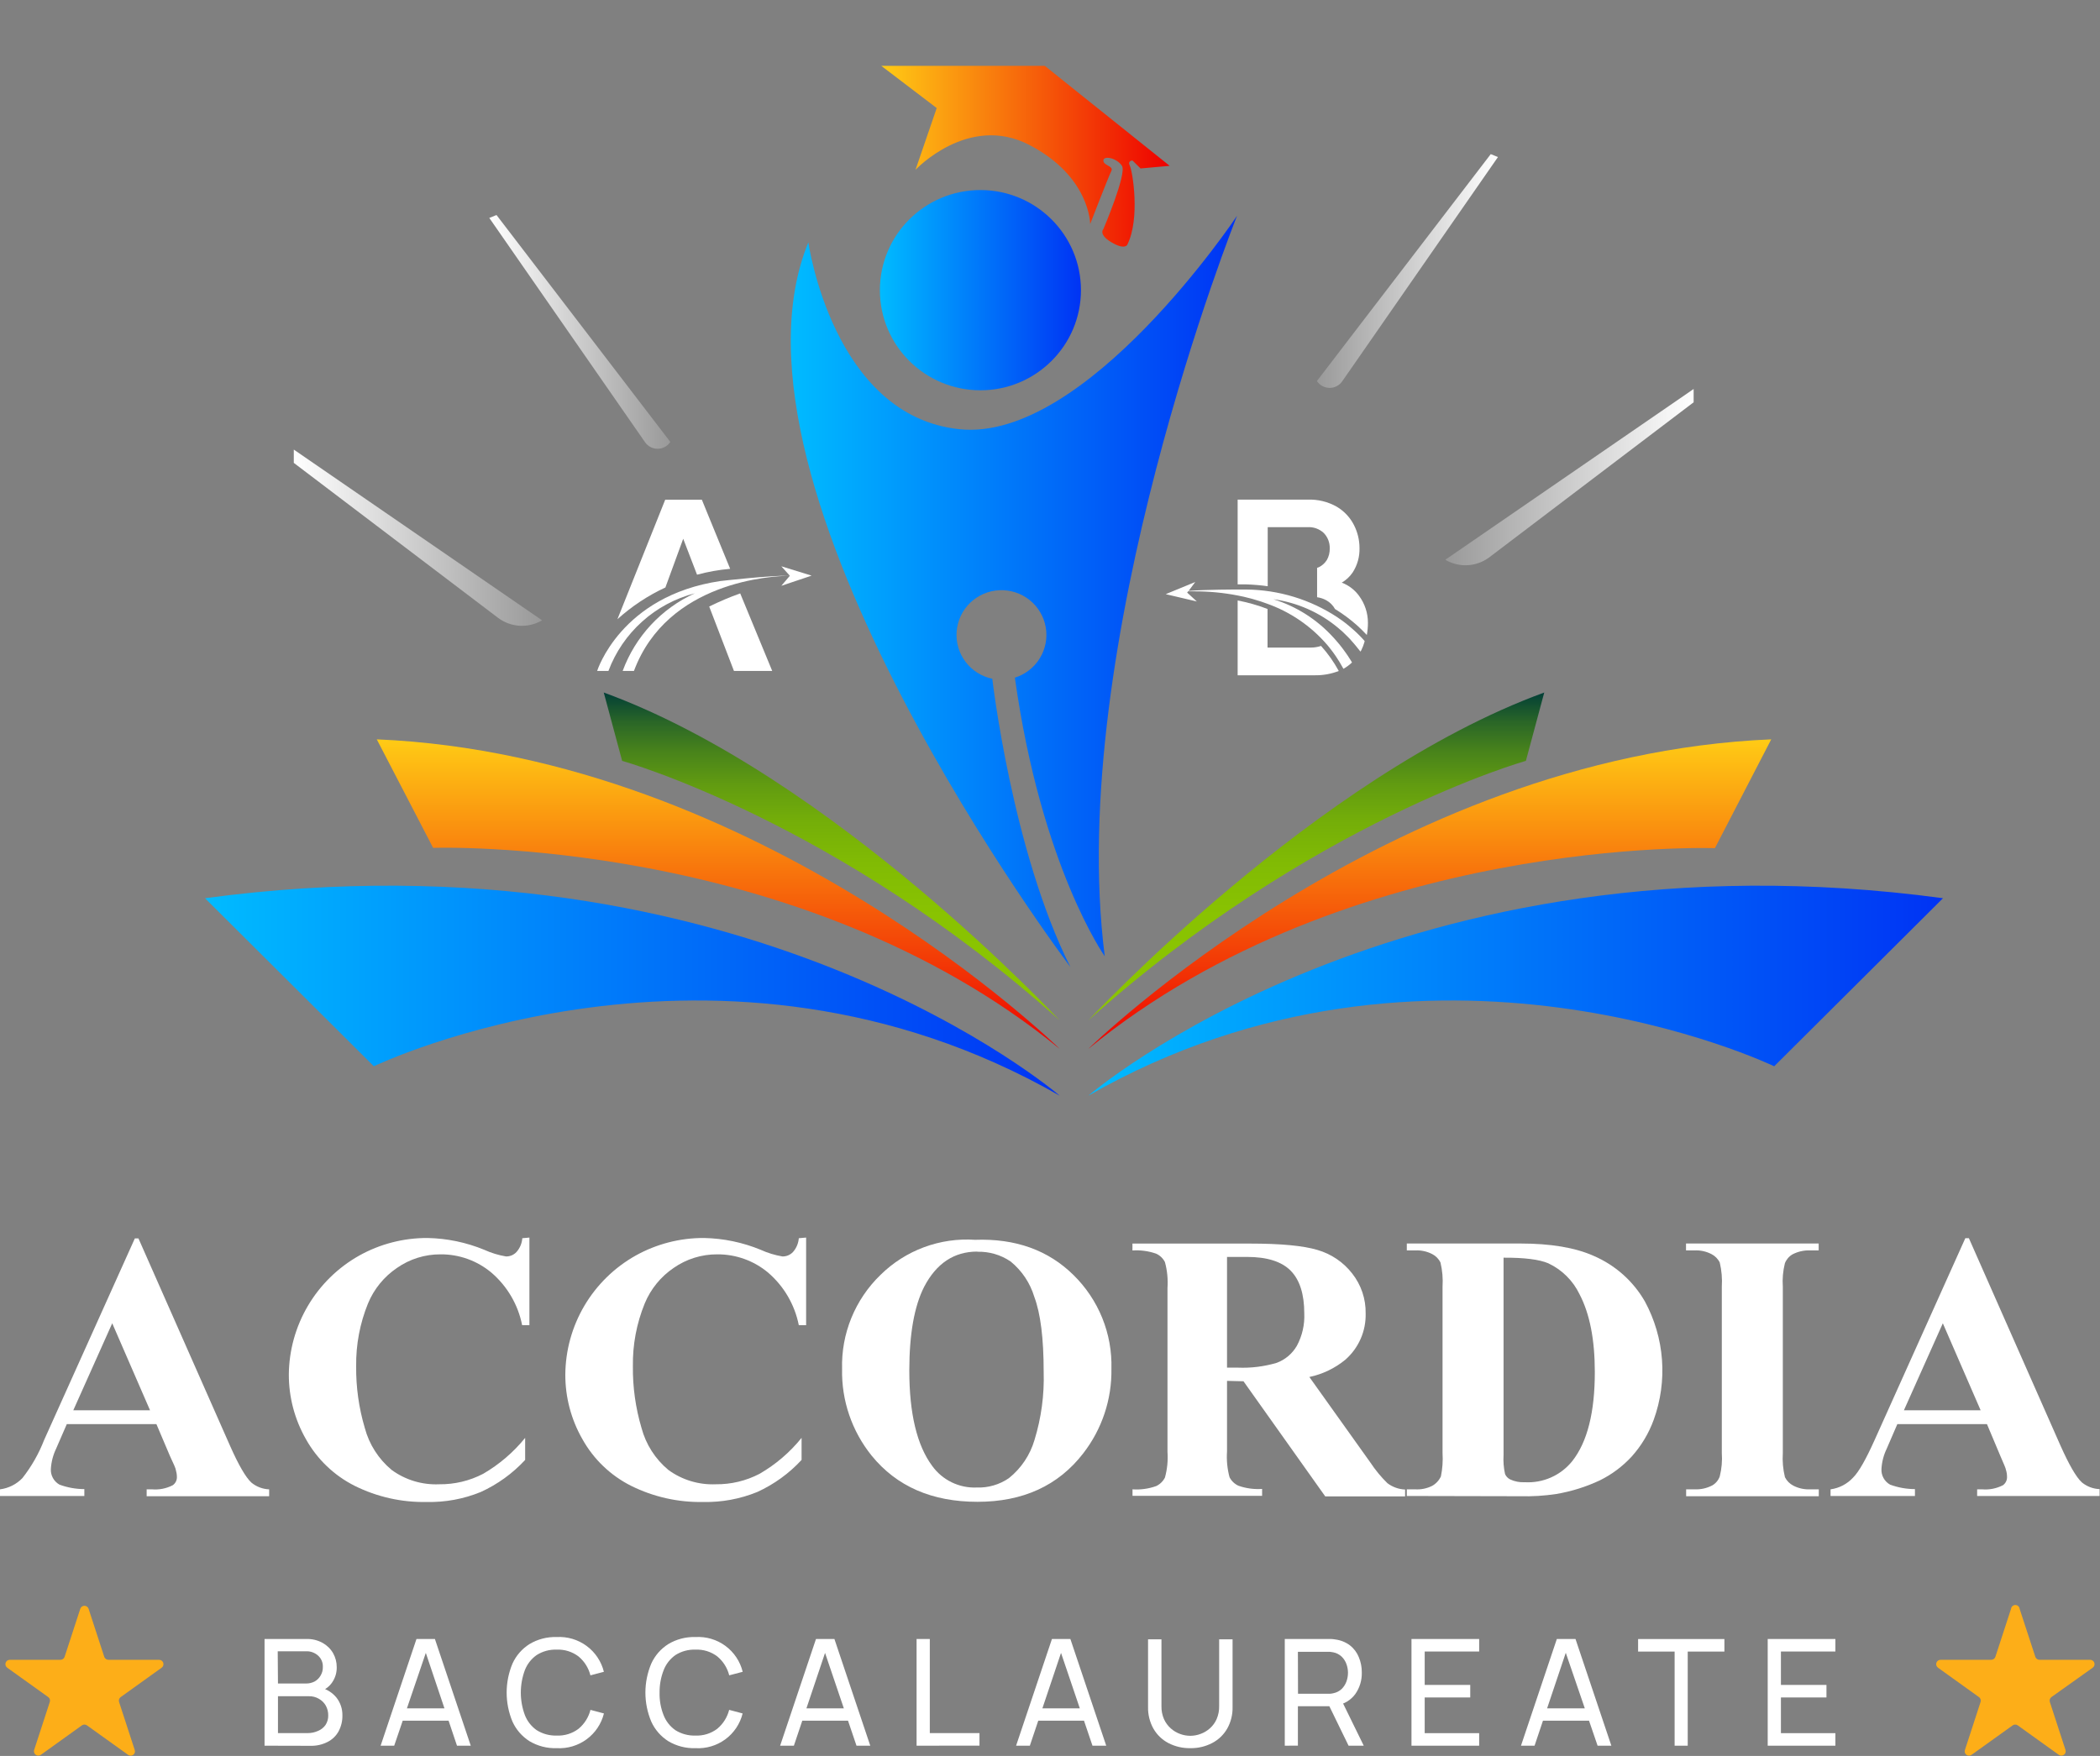 <svg xmlns="http://www.w3.org/2000/svg" width="165" height="138" viewBox="0 0 165 138" fill="none"><rect x="0" y="0" width="165" height="138" fill="#808080" stroke="none"/><path d="M29.372 83.8C29.372 83.8 56.433 70.75 83.261 86.112C83.261 86.112 58.665 64.846 16.108 70.592L29.372 83.8Z" fill="url(#paint0_linear_103_693)"></path><path d="M139.401 83.8C139.401 83.8 112.34 70.75 85.512 86.112C85.512 86.112 110.108 64.846 152.664 70.592L139.401 83.8Z" fill="url(#paint1_linear_103_693)"></path><path d="M83.261 82.432C83.261 82.432 59.806 59.386 29.604 58.106L34.031 66.635C34.031 66.635 62.698 65.627 83.261 82.432Z" fill="url(#paint2_linear_103_693)"></path><path d="M85.512 82.432C85.512 82.432 108.966 59.386 139.169 58.106L134.742 66.658C134.742 66.658 106.075 65.627 85.512 82.432Z" fill="url(#paint3_linear_103_693)"></path><path d="M83.261 80.194C83.261 80.194 65.431 60.986 47.438 54.426L48.882 59.798C48.882 59.798 65.751 64.509 83.261 80.194Z" fill="url(#paint4_linear_103_693)"></path><path d="M85.512 80.194C85.512 80.194 103.342 60.986 121.334 54.426L119.891 59.798C119.891 59.798 103.022 64.509 85.512 80.194Z" fill="url(#paint5_linear_103_693)"></path><path d="M69.241 5.173H82.087L91.902 13.032L89.614 13.24L88.983 12.616C88.983 12.616 88.566 12.616 88.775 13.032C88.983 13.448 89.605 17.192 88.566 19.245C88.566 19.245 88.361 19.661 87.317 19.037C86.273 18.413 86.695 18.002 86.695 18.002C86.695 18.002 88.552 13.651 88.153 13.032C87.754 12.412 86.695 12.204 86.695 12.616C86.695 13.027 87.526 13.032 87.317 13.443C87.108 13.855 85.656 17.604 85.656 17.604C85.656 17.604 85.656 13.878 80.876 11.391C76.096 8.903 71.933 13.346 71.933 13.346L73.599 8.492L69.241 5.173Z" fill="url(#paint6_linear_103_693)"></path><path d="M79.739 53.252C81.822 68.128 86.802 75.155 86.802 75.155C83.683 50.714 97.197 16.957 97.197 16.957C97.197 16.957 85.345 34.769 75.385 33.733C65.426 32.698 63.514 19.042 63.514 19.042C55.625 38.301 84.101 75.997 84.101 75.997C79.525 66.885 77.966 53.344 77.966 53.344C77.124 53.169 76.376 52.695 75.86 52.01C75.344 51.325 75.097 50.476 75.165 49.622C75.233 48.769 75.611 47.969 76.228 47.373C76.846 46.777 77.66 46.426 78.519 46.386C79.377 46.345 80.221 46.618 80.892 47.153C81.564 47.688 82.016 48.449 82.164 49.292C82.313 50.135 82.147 51.004 81.699 51.734C81.251 52.465 80.551 53.008 79.729 53.261L79.739 53.252Z" fill="url(#paint7_linear_103_693)"></path><path d="M77.033 30.673C81.395 30.673 84.932 27.15 84.932 22.805C84.932 18.459 81.395 14.936 77.033 14.936C72.671 14.936 69.134 18.459 69.134 22.805C69.134 27.15 72.671 30.673 77.033 30.673Z" fill="url(#paint8_linear_103_693)"></path><path d="M103.49 29.975C103.601 30.132 103.748 30.261 103.919 30.35C104.089 30.438 104.279 30.485 104.472 30.485C104.665 30.485 104.855 30.438 105.025 30.35C105.196 30.261 105.343 30.132 105.454 29.975L117.696 12.343L117.13 12.112L103.477 29.938L103.49 29.975Z" fill="url(#paint9_linear_103_693)"></path><path d="M113.58 44.006C114.11 44.312 114.719 44.456 115.331 44.419C115.942 44.382 116.529 44.166 117.018 43.798L133.071 31.616V30.571L113.58 43.978V44.006Z" fill="url(#paint10_linear_103_693)"></path><path d="M52.65 34.76C52.54 34.917 52.393 35.046 52.222 35.134C52.051 35.223 51.862 35.269 51.669 35.269C51.476 35.269 51.286 35.223 51.115 35.134C50.944 35.046 50.798 34.917 50.687 34.76L38.445 17.128L39.011 16.897L52.664 34.727L52.65 34.76Z" fill="url(#paint11_linear_103_693)"></path><path d="M42.575 48.763C42.045 49.07 41.436 49.214 40.825 49.178C40.213 49.142 39.626 48.926 39.136 48.559L23.084 36.378V35.333L42.575 48.74V48.763Z" fill="url(#paint12_linear_103_693)"></path><path d="M61.389 46.04L63.77 45.24L61.389 44.505L62.057 45.245C60.535 45.212 56.595 45.665 56.595 45.665C48.757 46.83 46.919 52.729 46.919 52.729H47.805C48.362 51.244 49.27 49.914 50.452 48.852C51.633 47.789 53.054 47.026 54.595 46.627C53.291 47.22 52.119 48.065 51.145 49.112C50.172 50.16 49.417 51.389 48.924 52.729H49.81C52.451 45.665 60.67 45.268 62.062 45.249L61.389 46.04Z" fill="white"></path><path d="M58.159 46.636C57.328 46.933 56.514 47.277 55.723 47.667L57.667 52.729H60.674L58.159 46.636Z" fill="white"></path><path d="M52.288 46.151L53.681 42.341L54.767 45.166C55.619 44.936 56.49 44.781 57.37 44.704L55.695 40.617L55.147 39.276H52.265L48.511 48.666C49.638 47.647 50.913 46.804 52.293 46.165L52.288 46.151Z" fill="white"></path><path d="M106.785 46.83C106.444 46.358 105.971 45.997 105.425 45.79C105.763 45.592 106.053 45.322 106.275 45C106.65 44.424 106.839 43.748 106.818 43.063C106.817 42.436 106.667 41.818 106.381 41.26C106.079 40.668 105.616 40.173 105.045 39.831C104.341 39.428 103.536 39.232 102.724 39.267H97.244V45.929H97.949C98.504 45.947 99.057 45.995 99.606 46.072V44.782V41.431H102.724C102.96 41.415 103.196 41.448 103.418 41.527C103.64 41.607 103.843 41.731 104.015 41.893C104.167 42.052 104.287 42.24 104.367 42.445C104.446 42.651 104.485 42.87 104.479 43.09C104.49 43.413 104.412 43.734 104.251 44.015C104.098 44.256 103.881 44.452 103.625 44.579L103.486 44.625V46.937C103.736 46.971 103.979 47.051 104.2 47.172C104.494 47.333 104.735 47.574 104.896 47.866C105.509 48.24 106.087 48.669 106.623 49.146C106.911 49.405 107.166 49.66 107.393 49.905C107.452 49.586 107.481 49.263 107.481 48.938C107.479 48.18 107.236 47.442 106.785 46.83Z" fill="white"></path><path d="M103.008 50.894H99.592V47.861C98.831 47.568 98.045 47.344 97.244 47.191V53.071H103.277C103.93 53.084 104.58 52.97 105.189 52.734C104.805 52.025 104.337 51.364 103.797 50.764C103.542 50.848 103.276 50.892 103.008 50.894Z" fill="white"></path><path d="M107.231 50.386L107.184 50.335L106.985 50.117L106.883 50.011L106.683 49.812L106.553 49.687C106.47 49.609 106.386 49.53 106.293 49.452L106.117 49.299L105.964 49.17L105.755 48.999L105.644 48.915C105.5 48.804 105.347 48.694 105.18 48.583L105.082 48.513C102.956 47.114 100.469 46.356 97.921 46.331H97.662C96.942 46.331 94.877 46.331 93.392 46.438L93.912 45.739L91.591 46.696L94.037 47.27L93.276 46.572L93.35 46.474H93.842C94.982 46.473 96.12 46.582 97.239 46.798L97.75 46.904L97.875 46.937L98.302 47.043L98.418 47.075C98.594 47.122 98.766 47.177 98.942 47.233L99.049 47.265L99.481 47.417C101.344 48.064 103.002 49.192 104.284 50.686L104.414 50.843L104.623 51.111L104.762 51.296C104.822 51.384 104.887 51.467 104.948 51.56C105.008 51.652 105.064 51.74 105.124 51.833L105.254 52.036C105.356 52.207 105.458 52.383 105.556 52.563C105.799 52.424 106.025 52.257 106.228 52.064L106.182 51.985C106.182 51.985 106.154 51.943 106.145 51.92L106.08 51.819L105.996 51.689L105.927 51.578L105.825 51.43L105.778 51.361L105.5 50.977L105.444 50.903C105.398 50.839 105.342 50.774 105.291 50.709L105.207 50.607L105.04 50.409L104.948 50.302L104.767 50.099L104.739 50.071C103.471 48.68 101.853 47.652 100.052 47.094C101.924 47.352 103.685 48.131 105.133 49.341C105.254 49.438 105.37 49.539 105.486 49.646L105.63 49.785C105.723 49.868 105.811 49.956 105.899 50.048L106.052 50.205C106.159 50.321 106.266 50.446 106.372 50.57C106.423 50.626 106.47 50.686 106.521 50.746C106.646 50.903 106.771 51.06 106.892 51.208L106.957 51.107C107.068 50.883 107.157 50.649 107.222 50.409L107.194 50.381L107.231 50.386Z" fill="white"></path><path d="M12.289 111.922H5.249L4.409 113.854C4.169 114.354 4.029 114.896 3.996 115.449C3.983 115.697 4.039 115.943 4.159 116.16C4.278 116.377 4.457 116.557 4.673 116.679C5.299 116.91 5.96 117.029 6.627 117.03V117.571H0V117.049C0.673 116.964 1.296 116.65 1.764 116.161C2.476 115.253 3.05 114.245 3.467 113.17L10.595 97.327H10.878L18.067 113.609C18.749 115.149 19.315 116.119 19.756 116.522C20.149 116.845 20.639 117.03 21.148 117.049V117.59H11.523V117.049H11.945C12.508 117.097 13.073 116.984 13.574 116.725C13.681 116.65 13.767 116.549 13.824 116.432C13.881 116.314 13.907 116.185 13.899 116.055C13.896 115.87 13.866 115.686 13.811 115.509C13.811 115.421 13.644 115.047 13.347 114.414L12.289 111.922ZM11.788 110.835L8.818 103.998L5.759 110.835H11.788Z" fill="white"></path><path d="M41.596 97.262V104.146H41.025C40.707 102.54 39.858 101.086 38.612 100.018C37.494 99.08 36.077 98.57 34.616 98.58C33.391 98.574 32.194 98.947 31.191 99.648C30.172 100.337 29.38 101.31 28.913 102.445C28.277 104.008 27.962 105.682 27.984 107.368C27.966 109.011 28.195 110.647 28.662 112.222C29.005 113.516 29.745 114.672 30.778 115.528C31.859 116.315 33.177 116.711 34.514 116.651C35.714 116.665 36.899 116.382 37.962 115.828C39.225 115.094 40.343 114.137 41.262 113.004V114.737C40.277 115.802 39.089 116.66 37.767 117.261C36.424 117.809 34.981 118.075 33.53 118.043C31.566 118.082 29.621 117.646 27.864 116.771C26.251 115.959 24.919 114.683 24.04 113.11C23.154 111.561 22.69 109.808 22.694 108.025C22.71 106.122 23.23 104.256 24.199 102.616C25.168 100.976 26.554 99.619 28.216 98.682C29.86 97.763 31.715 97.285 33.6 97.295C35.125 97.326 36.631 97.64 38.041 98.219C38.589 98.47 39.168 98.647 39.763 98.746C39.915 98.748 40.065 98.719 40.205 98.66C40.345 98.601 40.471 98.514 40.575 98.404C40.846 98.101 41.009 97.718 41.039 97.313L41.596 97.262Z" fill="white"></path><path d="M63.338 97.262V104.146H62.763C62.445 102.541 61.597 101.087 60.354 100.018C59.235 99.08 57.816 98.57 56.354 98.58C55.129 98.574 53.932 98.947 52.929 99.648C51.912 100.338 51.122 101.311 50.655 102.445C50.018 104.007 49.702 105.682 49.727 107.368C49.709 109.011 49.937 110.647 50.404 112.222C50.748 113.516 51.487 114.672 52.52 115.528C53.595 116.31 54.904 116.706 56.233 116.651C57.433 116.665 58.618 116.383 59.681 115.828C60.946 115.097 62.065 114.139 62.981 113.004V114.737C61.998 115.802 60.811 116.66 59.491 117.261C58.146 117.808 56.702 118.074 55.249 118.043C53.285 118.081 51.341 117.645 49.583 116.771C47.971 115.959 46.64 114.683 45.763 113.11C44.875 111.562 44.411 109.808 44.418 108.025C44.432 106.122 44.95 104.256 45.918 102.616C46.887 100.975 48.273 99.618 49.935 98.682C51.581 97.762 53.437 97.284 55.324 97.295C56.847 97.326 58.352 97.64 59.76 98.219C60.308 98.47 60.887 98.647 61.482 98.746C61.634 98.748 61.785 98.719 61.926 98.66C62.067 98.601 62.193 98.514 62.299 98.404C62.569 98.101 62.732 97.718 62.763 97.313L63.338 97.262Z" fill="white"></path><path d="M76.611 97.438C79.785 97.324 82.365 98.249 84.352 100.212C85.328 101.17 86.096 102.319 86.608 103.586C87.12 104.853 87.364 106.211 87.326 107.576C87.366 109.979 86.584 112.323 85.108 114.224C83.147 116.761 80.377 118.029 76.801 118.029C73.224 118.029 70.452 116.819 68.485 114.4C66.932 112.472 66.11 110.061 66.164 107.59C66.125 106.216 66.373 104.849 66.894 103.575C67.414 102.302 68.194 101.15 69.185 100.193C70.156 99.236 71.32 98.495 72.6 98.02C73.881 97.545 75.248 97.346 76.611 97.438ZM76.787 98.363C74.965 98.363 73.573 99.287 72.61 101.136C71.837 102.656 71.448 104.843 71.445 107.696C71.445 111.087 72.044 113.589 73.241 115.204C73.637 115.755 74.164 116.199 74.775 116.496C75.386 116.793 76.061 116.934 76.741 116.905C77.641 116.939 78.528 116.681 79.27 116.17C80.231 115.401 80.932 114.357 81.279 113.179C81.814 111.442 82.059 109.629 82.003 107.812C82.003 105.186 81.757 103.221 81.265 101.918C80.938 100.83 80.291 99.864 79.409 99.144C78.639 98.618 77.721 98.35 76.787 98.376V98.363Z" fill="white"></path><path d="M96.409 108.524V114.072C96.362 114.754 96.429 115.44 96.608 116.101C96.76 116.395 97.007 116.63 97.309 116.767C97.904 116.975 98.536 117.06 99.165 117.016V117.557H88.983V117.049C89.613 117.093 90.245 117.006 90.84 116.794C91.139 116.654 91.382 116.418 91.531 116.124C91.713 115.467 91.78 114.784 91.731 114.104V101.22C91.779 100.537 91.711 99.851 91.531 99.19C91.383 98.895 91.137 98.66 90.835 98.525C90.239 98.318 89.608 98.233 88.978 98.275V97.734H98.218C100.627 97.734 102.395 97.9 103.509 98.233C104.594 98.546 105.551 99.193 106.242 100.082C106.948 100.978 107.322 102.088 107.301 103.226C107.318 103.91 107.185 104.589 106.91 105.216C106.636 105.842 106.228 106.402 105.713 106.855C104.893 107.532 103.92 108 102.878 108.219L107.672 114.941C108.059 115.527 108.507 116.071 109.008 116.563C109.41 116.868 109.896 117.043 110.401 117.063V117.603H104.126L97.703 108.556L96.409 108.524ZM96.409 98.783V107.484H97.249C98.282 107.528 99.315 107.401 100.307 107.109C100.98 106.861 101.543 106.385 101.899 105.764C102.318 104.984 102.518 104.105 102.479 103.221C102.479 101.711 102.124 100.594 101.416 99.87C100.706 99.148 99.56 98.783 97.982 98.783H96.409Z" fill="white"></path><path d="M110.535 117.571V117.049H111.199C111.658 117.076 112.116 116.982 112.526 116.776C112.827 116.607 113.067 116.348 113.213 116.036C113.338 115.428 113.382 114.806 113.343 114.187V101.127C113.385 100.488 113.33 99.846 113.18 99.222C113.042 98.935 112.812 98.701 112.526 98.557C112.116 98.347 111.659 98.248 111.199 98.27H110.535V97.729H119.459C121.842 97.729 123.757 98.051 125.205 98.695C126.906 99.423 128.323 100.682 129.242 102.283C130.007 103.696 130.464 105.254 130.584 106.855C130.704 108.456 130.484 110.064 129.938 111.575C129.549 112.649 128.955 113.638 128.189 114.488C127.484 115.249 126.646 115.876 125.715 116.337C124.625 116.851 123.47 117.213 122.281 117.414C121.348 117.556 120.403 117.615 119.459 117.59L110.535 117.571ZM118.137 98.843V114.335C118.105 114.84 118.144 115.348 118.253 115.842C118.33 116.027 118.472 116.178 118.652 116.267C119.01 116.435 119.404 116.511 119.798 116.489C120.511 116.531 121.224 116.401 121.875 116.11C122.527 115.82 123.099 115.377 123.543 114.82C124.722 113.319 125.31 110.986 125.307 107.821C125.307 105.276 124.906 103.24 124.105 101.714C123.592 100.646 122.725 99.787 121.65 99.283C120.945 98.982 119.77 98.834 118.137 98.843Z" fill="white"></path><path d="M142.905 117.049V117.59H132.482V117.049H133.146C133.629 117.07 134.109 116.963 134.538 116.739C134.81 116.581 135.018 116.332 135.123 116.036C135.275 115.432 135.33 114.808 135.285 114.187V101.127C135.327 100.488 135.272 99.846 135.123 99.222C134.983 98.934 134.751 98.7 134.464 98.557C134.054 98.347 133.596 98.248 133.136 98.27H132.473V97.729H142.896V98.27H142.232C141.749 98.251 141.269 98.358 140.84 98.58C140.566 98.739 140.355 98.987 140.241 99.283C140.09 99.887 140.035 100.511 140.079 101.132V114.192C140.037 114.831 140.094 115.474 140.246 116.096C140.39 116.383 140.623 116.617 140.91 116.762C141.319 116.972 141.777 117.07 142.237 117.049H142.905Z" fill="white"></path><path d="M156.118 111.922H149.077L148.242 113.854C148 114.354 147.86 114.896 147.829 115.449C147.815 115.697 147.871 115.943 147.991 116.161C148.11 116.378 148.289 116.558 148.507 116.679C149.132 116.91 149.793 117.029 150.46 117.03V117.571H143.829V117.049C144.51 116.956 145.137 116.629 145.601 116.124C146.065 115.662 146.632 114.645 147.309 113.133L154.419 97.309H154.697L161.886 113.591C162.573 115.132 163.136 116.102 163.575 116.503C163.969 116.826 164.458 117.012 164.968 117.03V117.571H155.347V117.049H155.742C156.306 117.096 156.872 116.984 157.375 116.725C157.48 116.649 157.565 116.548 157.621 116.43C157.677 116.313 157.702 116.184 157.695 116.055C157.695 115.869 157.665 115.685 157.607 115.509C157.607 115.421 157.44 115.047 157.166 114.414L156.118 111.922ZM155.621 110.835L152.651 103.998L149.593 110.835H155.621Z" fill="white"></path><path d="M20.786 137.196V128.809H24.067C24.516 128.795 24.96 128.902 25.353 129.119C25.695 129.31 25.979 129.589 26.174 129.928C26.36 130.26 26.458 130.634 26.457 131.015C26.468 131.441 26.345 131.859 26.105 132.212C25.884 132.544 25.557 132.792 25.176 132.915V132.628C25.673 132.746 26.117 133.024 26.439 133.419C26.747 133.815 26.91 134.304 26.903 134.806C26.913 135.247 26.809 135.683 26.601 136.072C26.403 136.43 26.1 136.72 25.733 136.904C25.321 137.113 24.863 137.216 24.401 137.205L20.786 137.196ZM21.84 132.309H24.053C24.288 132.311 24.519 132.255 24.726 132.147C24.92 132.038 25.081 131.878 25.19 131.685C25.314 131.478 25.375 131.241 25.367 131.001C25.373 130.836 25.343 130.671 25.279 130.518C25.215 130.366 25.118 130.229 24.995 130.118C24.733 129.882 24.388 129.759 24.035 129.776H21.821L21.84 132.309ZM21.84 136.206H24.16C24.448 136.21 24.733 136.15 24.995 136.031C25.229 135.934 25.43 135.774 25.576 135.568C25.723 135.343 25.798 135.079 25.789 134.81C25.792 134.544 25.727 134.281 25.599 134.047C25.47 133.824 25.284 133.639 25.06 133.511C24.822 133.373 24.551 133.303 24.276 133.308H21.84V136.206Z" fill="white"></path><path d="M29.906 137.196L32.723 128.81H34.171L36.988 137.196H35.906L33.294 129.415H33.623L30.973 137.196H29.906ZM31.261 135.231V134.26H35.614V135.231H31.261Z" fill="white"></path><path d="M43.735 137.39C42.985 137.415 42.244 137.224 41.6 136.84C41.014 136.467 40.549 135.932 40.264 135.3C39.657 133.842 39.657 132.204 40.264 130.747C40.549 130.116 41.014 129.582 41.6 129.212C42.243 128.826 42.985 128.633 43.735 128.657C44.577 128.608 45.409 128.855 46.088 129.354C46.766 129.853 47.247 130.573 47.448 131.389L46.39 131.667C46.245 131.088 45.92 130.57 45.461 130.187C44.968 129.809 44.357 129.618 43.735 129.646C43.181 129.627 42.634 129.775 42.166 130.072C41.746 130.368 41.423 130.781 41.238 131.26C40.816 132.398 40.816 133.649 41.238 134.787C41.423 135.266 41.746 135.679 42.166 135.975C42.636 136.27 43.184 136.418 43.74 136.4C44.361 136.429 44.973 136.238 45.466 135.86C45.923 135.476 46.248 134.958 46.394 134.38L47.452 134.662C47.25 135.477 46.768 136.196 46.09 136.694C45.412 137.192 44.581 137.438 43.74 137.39H43.735Z" fill="white"></path><path d="M54.641 137.39C53.891 137.415 53.15 137.224 52.506 136.84C51.919 136.467 51.455 135.932 51.17 135.3C50.867 134.579 50.71 133.805 50.71 133.023C50.71 132.242 50.867 131.468 51.17 130.747C51.455 130.116 51.92 129.582 52.506 129.212C53.149 128.826 53.891 128.633 54.641 128.657C55.483 128.606 56.317 128.852 56.995 129.351C57.674 129.851 58.155 130.572 58.354 131.389L57.296 131.666C57.151 131.088 56.826 130.57 56.367 130.187C55.874 129.809 55.263 129.618 54.641 129.646C54.087 129.627 53.54 129.775 53.072 130.072C52.652 130.368 52.329 130.781 52.144 131.26C51.925 131.823 51.816 132.422 51.824 133.026C51.809 133.628 51.915 134.226 52.135 134.787C52.32 135.266 52.643 135.679 53.063 135.975C53.533 136.27 54.081 136.418 54.636 136.4C55.258 136.429 55.87 136.237 56.363 135.86C56.821 135.476 57.145 134.958 57.291 134.38L58.349 134.662C58.148 135.478 57.667 136.197 56.989 136.696C56.31 137.194 55.478 137.44 54.636 137.39H54.641Z" fill="white"></path><path d="M61.296 137.196L64.113 128.81H65.561L68.378 137.196H67.296L64.66 129.415H64.99L62.377 137.196H61.296ZM62.651 135.231V134.26H67.023V135.231H62.651Z" fill="white"></path><path d="M72.017 137.196V128.81H73.056V136.206H76.959V137.191L72.017 137.196Z" fill="white"></path><path d="M79.836 137.196L82.653 128.81H84.101L86.918 137.196H85.837L83.201 129.415H83.53L80.917 137.196H79.836ZM81.191 135.231V134.26H85.563V135.231H81.191Z" fill="white"></path><path d="M93.527 137.39C92.927 137.402 92.333 137.264 91.8 136.988C91.311 136.731 90.906 136.342 90.631 135.864C90.338 135.344 90.191 134.755 90.204 134.158V128.837H91.257V134.075C91.248 134.431 91.316 134.784 91.457 135.111C91.582 135.389 91.766 135.638 91.995 135.841C92.209 136.032 92.458 136.179 92.729 136.276C92.984 136.37 93.254 136.418 93.527 136.419C93.801 136.417 94.073 136.367 94.33 136.271C94.598 136.173 94.845 136.026 95.058 135.836C95.288 135.635 95.47 135.386 95.592 135.106C95.732 134.781 95.8 134.429 95.791 134.075V128.837H96.845V134.154C96.86 134.748 96.714 135.336 96.423 135.855C96.147 136.335 95.74 136.726 95.249 136.983C94.718 137.261 94.126 137.401 93.527 137.39Z" fill="white"></path><path d="M100.947 137.196V128.81H104.298H104.59C104.699 128.815 104.808 128.827 104.915 128.847C105.332 128.899 105.729 129.058 106.066 129.309C106.375 129.552 106.615 129.87 106.762 130.233C106.924 130.618 107.004 131.032 106.999 131.449C107.013 132.052 106.835 132.643 106.488 133.137C106.312 133.376 106.089 133.579 105.834 133.732C105.578 133.885 105.294 133.986 104.999 134.029L104.6 134.094H101.978V137.191L100.947 137.196ZM101.987 133.114H104.238H104.493C104.585 133.109 104.677 133.096 104.767 133.072C105.012 133.023 105.239 132.906 105.421 132.735C105.586 132.569 105.712 132.371 105.792 132.152C105.871 131.932 105.912 131.701 105.913 131.468C105.913 131.234 105.872 131.003 105.792 130.784C105.715 130.564 105.588 130.365 105.421 130.201C105.239 130.028 105.013 129.91 104.767 129.859C104.676 129.84 104.585 129.826 104.493 129.817H104.238H101.978L101.987 133.114ZM105.959 137.196L104.298 133.784L105.328 133.47L107.152 137.196H105.959Z" fill="white"></path><path d="M110.902 137.196V128.81H116.22V129.794H111.941V132.42H115.519V133.405H111.941V136.211H116.22V137.196H110.902Z" fill="white"></path><path d="M119.506 137.196L122.323 128.81H123.789L126.606 137.196H125.525L122.861 129.415H123.186L120.573 137.196H119.506ZM120.861 135.231V134.26H125.233V135.231H120.861Z" fill="white"></path><path d="M131.577 137.196V129.799H128.708V128.814H135.489V129.799H132.607V137.196H131.577Z" fill="white"></path><path d="M138.891 137.196V128.81H144.209V129.794H139.93V132.42H143.508V133.405H139.93V136.211H144.209V137.196H138.891Z" fill="white"></path><path d="M158.684 126.438L159.918 130.21C159.941 130.279 159.984 130.338 160.043 130.38C160.101 130.423 160.171 130.446 160.243 130.446H164.225C164.298 130.445 164.369 130.468 164.428 130.51C164.488 130.552 164.532 130.612 164.555 130.681C164.577 130.75 164.577 130.825 164.555 130.894C164.532 130.963 164.488 131.023 164.429 131.066L161.181 133.377C161.123 133.42 161.08 133.48 161.058 133.549C161.036 133.618 161.037 133.692 161.06 133.761L162.29 137.533C162.311 137.602 162.311 137.675 162.288 137.743C162.265 137.811 162.221 137.871 162.163 137.913C162.104 137.955 162.034 137.977 161.962 137.977C161.89 137.977 161.819 137.954 161.761 137.912L158.54 135.601C158.481 135.558 158.411 135.535 158.338 135.535C158.266 135.535 158.195 135.558 158.136 135.601L154.911 137.912C154.853 137.956 154.783 137.98 154.71 137.98C154.638 137.981 154.567 137.958 154.508 137.916C154.449 137.873 154.406 137.813 154.384 137.744C154.362 137.676 154.363 137.601 154.387 137.533L155.616 133.761C155.639 133.692 155.639 133.617 155.617 133.548C155.594 133.48 155.55 133.419 155.491 133.377L152.27 131.066C152.212 131.023 152.168 130.964 152.145 130.895C152.122 130.826 152.122 130.752 152.144 130.684C152.167 130.615 152.21 130.555 152.268 130.512C152.327 130.47 152.397 130.446 152.47 130.446H156.452C156.525 130.446 156.595 130.423 156.655 130.381C156.714 130.339 156.758 130.279 156.781 130.21L158.011 126.438C158.021 126.356 158.06 126.28 158.122 126.225C158.184 126.17 158.265 126.14 158.348 126.14C158.431 126.14 158.511 126.17 158.573 126.225C158.635 126.28 158.674 126.356 158.684 126.438Z" fill="#FDAE18"></path><path d="M6.961 126.438L8.191 130.21C8.214 130.279 8.259 130.339 8.318 130.381C8.377 130.423 8.448 130.446 8.521 130.446H12.502C12.575 130.446 12.646 130.47 12.704 130.512C12.762 130.555 12.806 130.615 12.828 130.684C12.85 130.752 12.85 130.826 12.827 130.895C12.805 130.964 12.761 131.023 12.702 131.066L9.481 133.377C9.422 133.419 9.378 133.48 9.356 133.549C9.333 133.617 9.333 133.692 9.356 133.761L10.586 137.533C10.609 137.601 10.61 137.676 10.588 137.744C10.567 137.813 10.523 137.873 10.464 137.916C10.406 137.958 10.335 137.981 10.262 137.98C10.19 137.98 10.119 137.956 10.061 137.912L6.836 135.601C6.777 135.558 6.707 135.535 6.634 135.535C6.562 135.535 6.491 135.558 6.432 135.601L3.212 137.912C3.153 137.954 3.083 137.977 3.011 137.977C2.939 137.977 2.868 137.955 2.81 137.913C2.751 137.871 2.707 137.811 2.685 137.743C2.662 137.675 2.661 137.602 2.682 137.533L3.912 133.761C3.935 133.692 3.936 133.618 3.915 133.549C3.893 133.48 3.85 133.42 3.792 133.377L0.566 131.066C0.507 131.023 0.463 130.963 0.441 130.894C0.418 130.825 0.418 130.75 0.441 130.681C0.464 130.612 0.508 130.552 0.567 130.51C0.626 130.468 0.698 130.445 0.77 130.446H4.752C4.824 130.446 4.895 130.423 4.953 130.38C5.011 130.338 5.055 130.279 5.077 130.21L6.307 126.438C6.329 126.369 6.373 126.308 6.432 126.266C6.49 126.223 6.561 126.2 6.634 126.2C6.707 126.2 6.778 126.223 6.837 126.266C6.896 126.308 6.939 126.369 6.961 126.438Z" fill="#FDAE18"></path><defs><linearGradient id="paint0_linear_103_693" x1="16.108" y1="77.855" x2="83.261" y2="77.855" gradientUnits="userSpaceOnUse"><stop stop-color="#00BBFF"></stop><stop offset="1" stop-color="#0033F4"></stop></linearGradient><linearGradient id="paint1_linear_103_693" x1="85.512" y1="77.855" x2="152.664" y2="77.855" gradientUnits="userSpaceOnUse"><stop stop-color="#00BBFF"></stop><stop offset="1" stop-color="#0033F4"></stop></linearGradient><linearGradient id="paint2_linear_103_693" x1="56.433" y1="58.106" x2="56.433" y2="82.432" gradientUnits="userSpaceOnUse"><stop stop-color="#FFCB15"></stop><stop offset="1" stop-color="#EE0000"></stop></linearGradient><linearGradient id="paint3_linear_103_693" x1="112.34" y1="58.106" x2="112.34" y2="82.432" gradientUnits="userSpaceOnUse"><stop stop-color="#FFCB15"></stop><stop offset="1" stop-color="#EE0000"></stop></linearGradient><linearGradient id="paint4_linear_103_693" x1="65.347" y1="54.426" x2="65.347" y2="80.194" gradientUnits="userSpaceOnUse"><stop stop-color="#003D38"></stop><stop offset="0.01" stop-color="#064335"></stop><stop offset="0.09" stop-color="#2A6627"></stop><stop offset="0.18" stop-color="#48831B"></stop><stop offset="0.28" stop-color="#619B11"></stop><stop offset="0.39" stop-color="#74AE09"></stop><stop offset="0.52" stop-color="#81BB04"></stop><stop offset="0.68" stop-color="#89C301"></stop><stop offset="1" stop-color="#8BC500"></stop></linearGradient><linearGradient id="paint5_linear_103_693" x1="103.425" y1="54.426" x2="103.425" y2="80.194" gradientUnits="userSpaceOnUse"><stop stop-color="#003D38"></stop><stop offset="0.01" stop-color="#064335"></stop><stop offset="0.09" stop-color="#2A6627"></stop><stop offset="0.18" stop-color="#48831B"></stop><stop offset="0.28" stop-color="#619B11"></stop><stop offset="0.39" stop-color="#74AE09"></stop><stop offset="0.52" stop-color="#81BB04"></stop><stop offset="0.68" stop-color="#89C301"></stop><stop offset="1" stop-color="#8BC500"></stop></linearGradient><linearGradient id="paint6_linear_103_693" x1="69.241" y1="12.269" x2="91.902" y2="12.269" gradientUnits="userSpaceOnUse"><stop stop-color="#FFCB15"></stop><stop offset="1" stop-color="#EE0000"></stop></linearGradient><linearGradient id="paint7_linear_103_693" x1="62.131" y1="46.465" x2="97.197" y2="46.465" gradientUnits="userSpaceOnUse"><stop stop-color="#00BBFF"></stop><stop offset="1" stop-color="#0033F4"></stop></linearGradient><linearGradient id="paint8_linear_103_693" x1="69.13" y1="22.805" x2="84.932" y2="22.805" gradientUnits="userSpaceOnUse"><stop stop-color="#00BBFF"></stop><stop offset="1" stop-color="#0033F4"></stop></linearGradient><linearGradient id="paint9_linear_103_693" x1="103.477" y1="21.311" x2="117.696" y2="21.311" gradientUnits="userSpaceOnUse"><stop stop-color="#999999"></stop><stop offset="1" stop-color="white"></stop></linearGradient><linearGradient id="paint10_linear_103_693" x1="113.561" y1="37.496" x2="133.048" y2="37.496" gradientUnits="userSpaceOnUse"><stop stop-color="#999999"></stop><stop offset="1" stop-color="white"></stop></linearGradient><linearGradient id="paint11_linear_103_693" x1="52.66" y1="26.078" x2="38.445" y2="26.078" gradientUnits="userSpaceOnUse"><stop stop-color="#999999"></stop><stop offset="1" stop-color="white"></stop></linearGradient><linearGradient id="paint12_linear_103_693" x1="42.58" y1="42.258" x2="23.093" y2="42.258" gradientUnits="userSpaceOnUse"><stop stop-color="#999999"></stop><stop offset="1" stop-color="white"></stop></linearGradient></defs></svg>